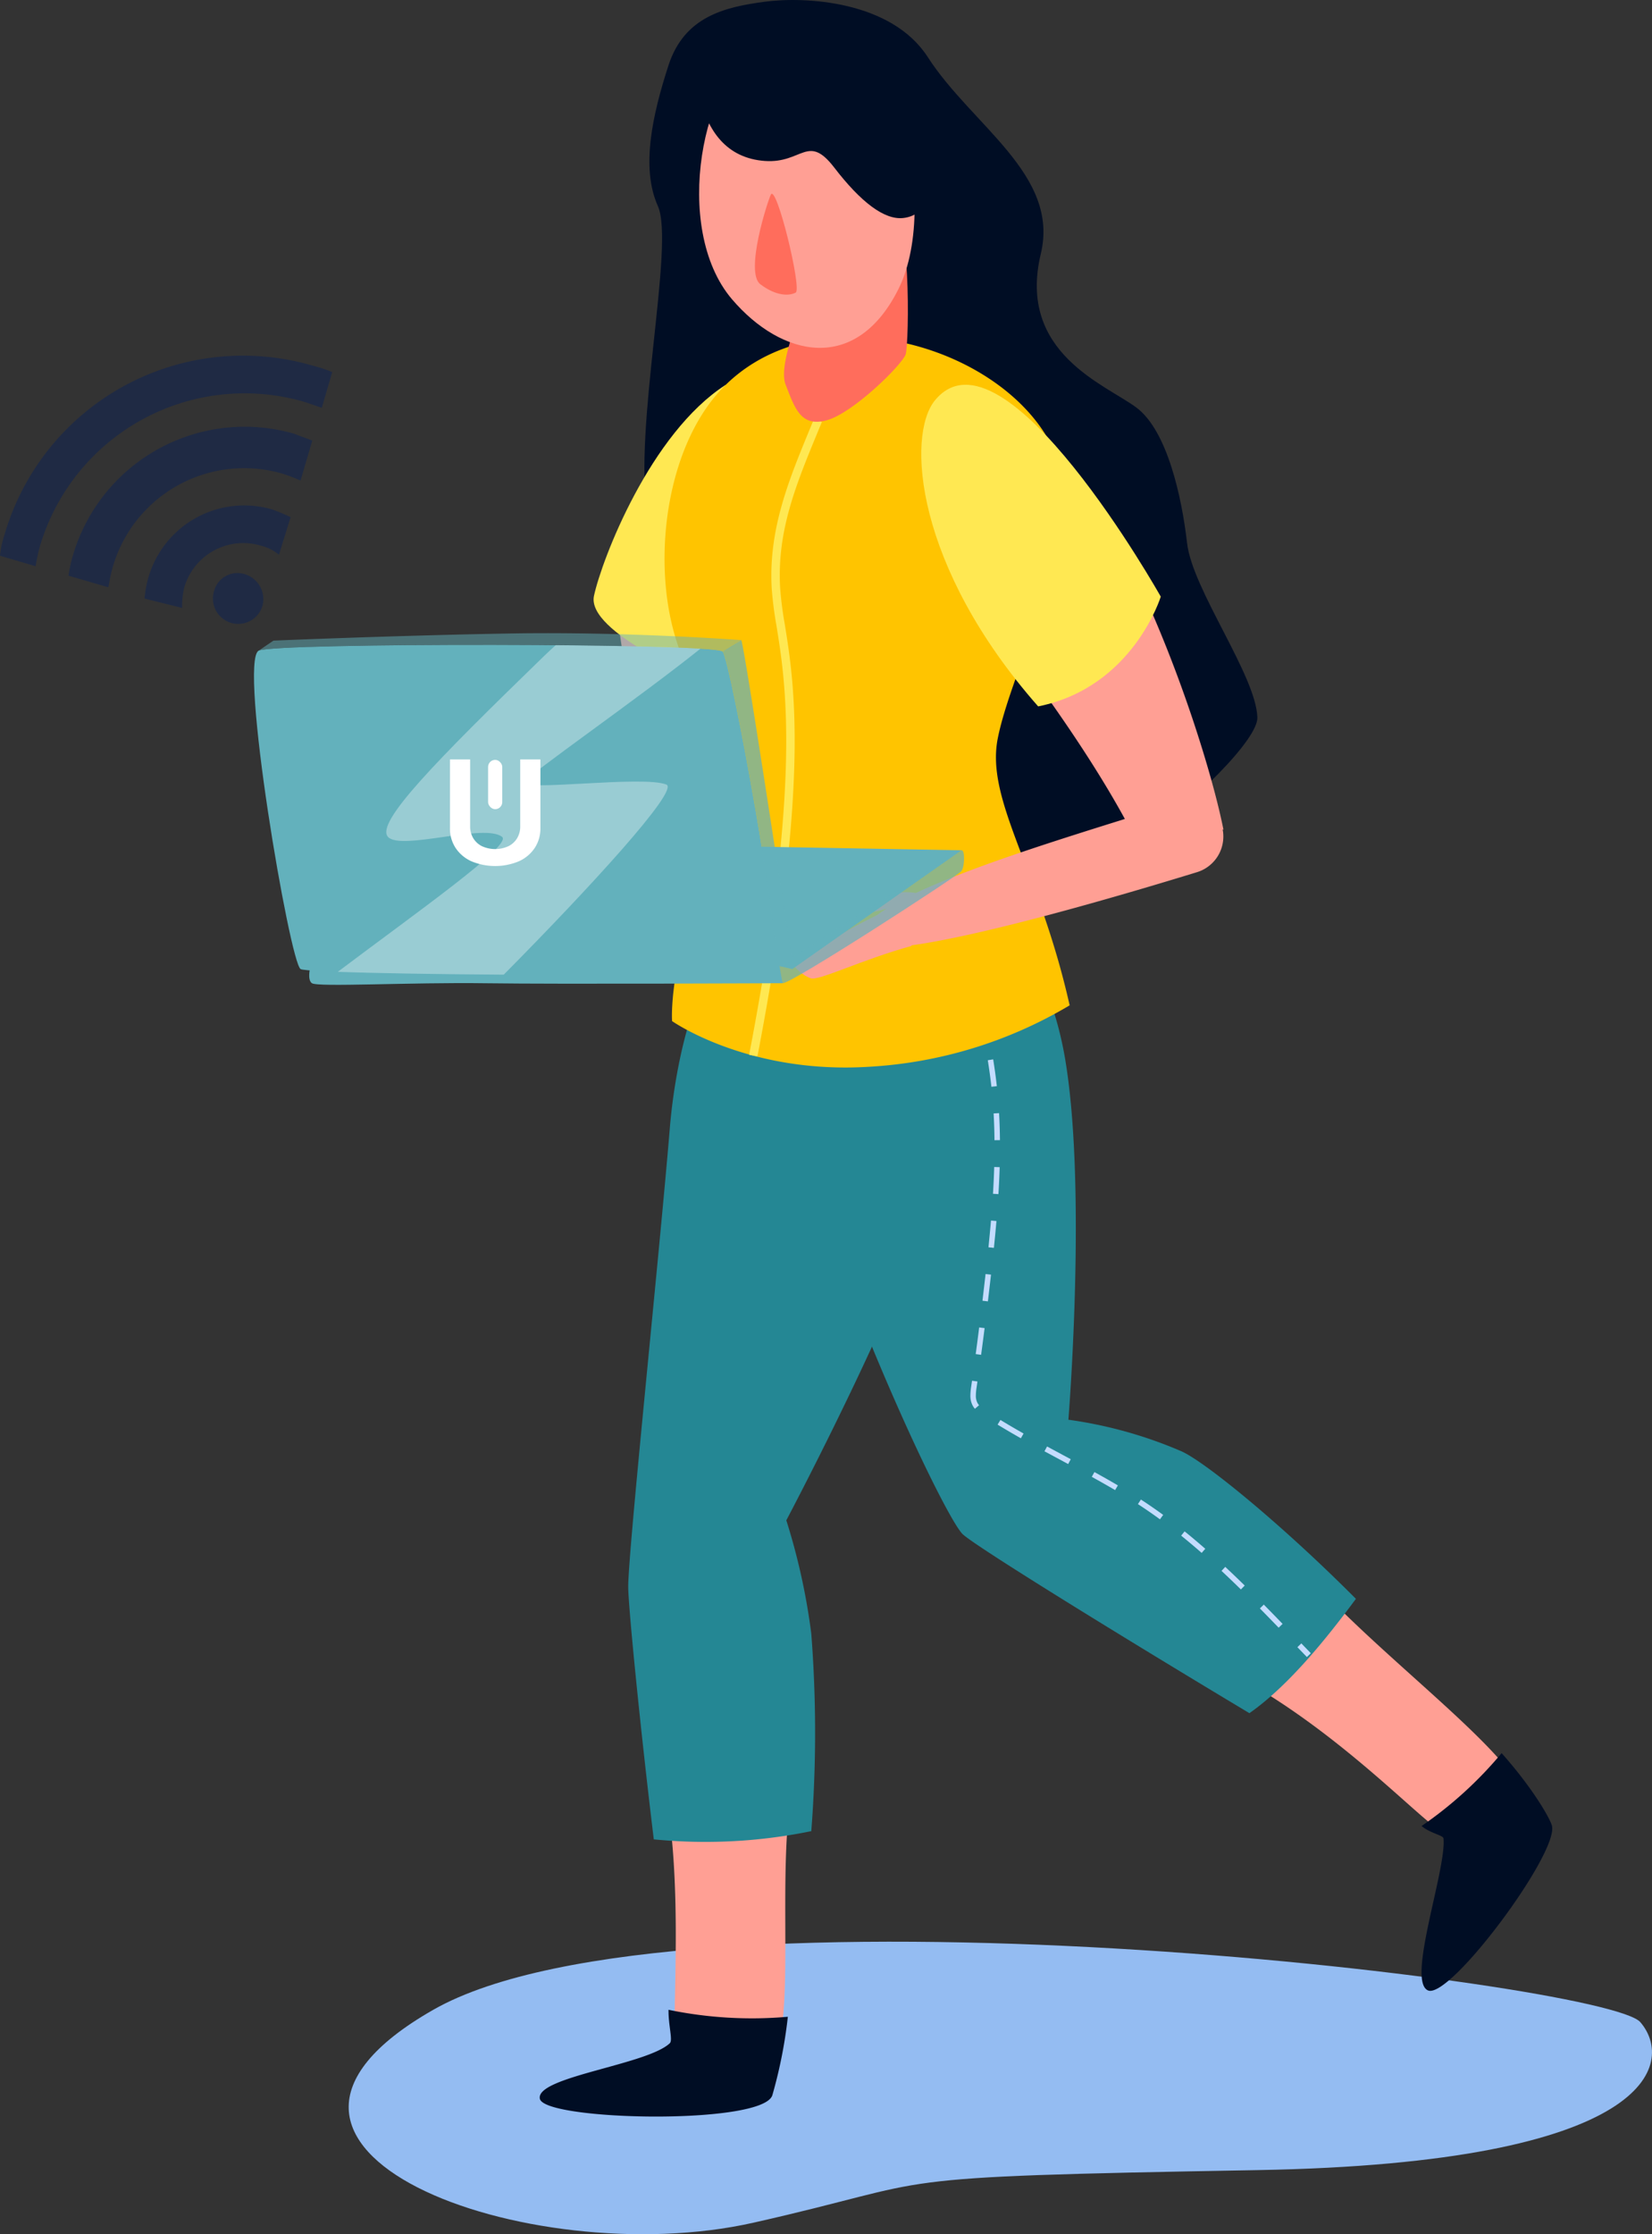 <svg xmlns="http://www.w3.org/2000/svg" id="ad2b44e4-70bd-4269-ad7f-56526befff59" data-name="Laag 1" viewBox="0 0 219.309 296.448"><rect x="0" y="0" width="219.309" height="296.448" fill="#333333" stroke="none"/><defs><style>.e0ec0b52-57ea-42d7-ae15-9b8b79b5c653{fill:#94bcf2;}.eacf6192-f267-44ad-8c00-7b37f5acc58d{fill:#ff9f94;}.a6ce361d-91b1-43ae-baca-c701fbfe266b{fill:#000d24;}.b27c07ce-b75b-4862-8968-2d121e6f76fa{fill:#248794;}.af8fd895-4c35-4292-a89c-49937d9b358c{fill:#c4dcff;}.bf1df26c-21d7-4494-a9e0-ffaff1ff4d75{fill:#ffe852;}.b54eb464-3acb-4478-a694-73764086be44{fill:#ffc400;}.ffade167-753c-4077-866e-7d7e361b6dc8{fill:#63b1bc;}.ef37194a-fbb1-4af0-930c-f29d40984231{opacity:0.7;}.af0f3703-fa67-4acd-acf2-7c3d78bc0f24{fill:#fff;}.ee887606-af5a-4890-8ad1-c39823936fed{opacity:0.35;}.f9c03079-fa1b-4c79-b0c5-9263cb851c12{opacity:0.5;}.bbdc5f6a-5c19-4332-af45-b91573a69367{fill:#ff6d5c;}.e0304067-4c3e-415f-85fd-2f3cda704d0c{fill:#1f2a44;fill-rule:evenodd;}</style></defs><path class="e0ec0b52-57ea-42d7-ae15-9b8b79b5c653" d="M625.166,827.193c25.991-5.852,14.263-6.055,66.937-6.982,52.674-.927,55.453-14.254,50.821-19.632-4.631-5.378-127.822-20.133-160.24-1.64C550.265,817.432,595.396,833.895,625.166,827.193Z" transform="translate(-525.165 -532.27)"></path><path class="eacf6192-f267-44ad-8c00-7b37f5acc58d" d="M614.415,651.955a7.563,7.563,0,0,1,5.141,1.409c.056-.229.112-.452.164-.665,2.696-10.969,7.015-45.152-3.316-54.386-6.166-5.511-10.264,9.834-9.281,15.954.832,5.184,3.768,25.281,3.167,39.712A7.155,7.155,0,0,1,614.415,651.955Z" transform="translate(-525.165 -532.27)"></path><path class="eacf6192-f267-44ad-8c00-7b37f5acc58d" d="M619.572,651.646a7.156,7.156,0,0,0-2.419-3.906,35.964,35.964,0,0,1-7.217-.223c-14.197-2.106-30.229-4.319-31.902-.727-1.484,3.185,23.365,7.488,36.807,9.54a4.125,4.125,0,0,0,4.741-4.62Z" transform="translate(-525.165 -532.27)"></path><path class="eacf6192-f267-44ad-8c00-7b37f5acc58d" d="M582.808,649.949c-5.491-1.009-10.82-.951-11.539-1.598-1.285-1.156-1.901-4.885-1.394-5.457.507-.572,4.117,2.789,6.489,2.523,2.372-.266,6.829-.182,6.829-.182s-4.864-.74-5.24-1.762,6.192-.198,8.165,1.659S582.808,649.949,582.808,649.949Z" transform="translate(-525.165 -532.27)"></path><path class="a6ce361d-91b1-43ae-baca-c701fbfe266b" d="M613.907,540.949c2.113-6.515,7.509-7.748,12.799-8.452,5.289-.704,16.782-.156,21.631,7.358,5.876,9.107,17.521,15.586,14.998,26.097-3.17,13.206,8.678,17.363,12.728,20.425,4.05,3.062,5.987,11.797,6.691,17.96.704,6.163,9.156,17.556,9.332,23.128s-32.058,33.122-46.298,28.287c-14.239-4.835-32.658-44.256-34.646-55.319-1.989-11.063,3.646-35.714,1.357-40.82S611.794,547.464,613.907,540.949Z" transform="translate(-525.165 -532.27)"></path><path class="eacf6192-f267-44ad-8c00-7b37f5acc58d" d="M629.064,800.402c.755-6.849-.042-17.419.69-26.346-5.999,1.313-9.431.784-15.635,0,1.15,9.455.665,20.295.613,25.348A44.756,44.756,0,0,0,629.064,800.402Z" transform="translate(-525.165 -532.27)"></path><path class="a6ce361d-91b1-43ae-baca-c701fbfe266b" d="M613.913,798.938c-.022,2.146.6,4.034.167,4.442-3.048,2.876-17.862,4.455-17.245,7.369.617,2.915,29.629,3.528,30.864-.482a62.53,62.53,0,0,0,2.055-10.403A54.589,54.589,0,0,1,613.913,798.938Z" transform="translate(-525.165 -532.27)"></path><path class="eacf6192-f267-44ad-8c00-7b37f5acc58d" d="M724.094,765.582c-5.126-5.744-14.62-13.366-21.703-20.477-3.854,5.189-5.031,7.462-10.288,11.137,10.418,6.242,18.842,14.566,22.775,17.812A39.879,39.879,0,0,0,724.094,765.582Z" transform="translate(-525.165 -532.27)"></path><path class="b27c07ce-b75b-4862-8968-2d121e6f76fa" d="M632.866,749.041a85.495,85.495,0,0,0-3.315-15.048s19.753-37.263,20.988-49.475c1.235-12.212.617-34.926-16.049-34.68-16.667.245-19.831,25.127-20.409,32.176-1.33,16.207-5.517,55.975-5.517,60.788,0,2.519,1.595,18.727,3.395,33.525a69.839,69.839,0,0,0,20.908-1.093A169.5,169.5,0,0,0,632.866,749.041Z" transform="translate(-525.165 -532.27)"></path><path class="b27c07ce-b75b-4862-8968-2d121e6f76fa" d="M705.168,744.412c-9.87-9.908-19.96-18.124-23.12-19.558a57.666,57.666,0,0,0-15.049-4.208s2.469-30.453-.412-47.737c-2.88-17.284-14.561-31.369-35.153-23.073-16.814,6.774,17.869,82.744,21.573,86.037,2.049,1.821,21.224,13.645,38.021,23.708C696.286,755.905,701.315,749.6,705.168,744.412Z" transform="translate(-525.165 -532.27)"></path><path class="a6ce361d-91b1-43ae-baca-c701fbfe266b" d="M724.51,764.885a52.446,52.446,0,0,1-10.629,9.671c1.188.981,2.871,1.219,2.913,1.646.412,4.115-4.938,18.93-2.057,20.165,2.88,1.234,17.284-18.107,16.461-21.811C730.99,773.623,728.641,769.514,724.51,764.885Z" transform="translate(-525.165 -532.27)"></path><path class="af8fd895-4c35-4292-a89c-49937d9b358c" d="M651.685,655.793q-.306-.853-.628-1.7l.681-.255q.32.851.63,1.708Z" transform="translate(-525.165 -532.27)"></path><path class="af8fd895-4c35-4292-a89c-49937d9b358c" d="M694.91,748.238q-1.245-1.285-2.49-2.553l.517-.509q1.25,1.266,2.495,2.558Zm-5.011-5.072q-1.278-1.251-2.574-2.465l.496-.529q1.302,1.217,2.584,2.475Zm-5.209-4.849c-.917-.803-1.833-1.574-2.721-2.29l.456-.565c.895.722,1.818,1.499,2.744,2.308Zm-5.538-4.456c-.974-.712-1.957-1.39-2.923-2.017l.396-.608c.975.634,1.97,1.319,2.956,2.038Zm-5.952-3.878q-1.534-.898-3.096-1.756l.35-.635c1.045.576,2.086,1.162,3.113,1.766ZM666.968,726.527l-3.146-1.691.345-.638,3.143,1.689Zm-6.278-3.418q-1.56-.883-3.091-1.811l.378-.621c1.012.619,2.038,1.215,3.07,1.799Zm-6.104-3.915a2.494,2.494,0,0,1-.315-.466,2.79,2.79,0,0,1-.284-1.312,8.372,8.372,0,0,1,.107-1.159l.112-.784.718.1-.112.788a7.407,7.407,0,0,0-.099,1.055,2.058,2.058,0,0,0,.202.978,1.692,1.692,0,0,0,.222.329Zm.826-7.16-.718-.096q.238-1.77.461-3.538l.721.091Q655.65,710.264,655.411,712.034Zm.9-7.09-.721-.086q.211-1.773.412-3.544l.721.08Q656.523,703.171,656.311,704.945Zm.797-7.102-.721-.073q.179-1.775.335-3.55l.724.063Q657.293,696.063,657.108,697.843Zm.602-7.13-.723-.043c.071-1.186.127-2.371.162-3.557l.726.023Q657.822,688.922,657.71,690.713Zm-.525-7.156c-.01-1.195-.049-2.39-.114-3.55l.723-.04c.068,1.171.107,2.377.117,3.585Zm-.409-7.088c-.129-1.166-.291-2.35-.48-3.52l.716-.116c.192,1.183.356,2.378.485,3.556Zm-1.13-7.014c-.232-1.118-.502-2.283-.801-3.464l.703-.179c.301,1.191.573,2.367.808,3.494Zm-1.738-6.894c-.333-1.139-.688-2.271-1.059-3.398l.691-.227q.56,1.702,1.064,3.421Z" transform="translate(-525.165 -532.27)"></path><rect class="af8fd895-4c35-4292-a89c-49937d9b358c" x="697.928" y="750.318" width="0.725" height="1.814" transform="translate(-850.976 162.698) rotate(-43.947)"></rect><path class="bf1df26c-21d7-4494-a9e0-ffaff1ff4d75" d="M621.517,583.322c-10.013,6.416-16.447,23.136-17.5,28.007s14.396,11.134,14.396,11.134Z" transform="translate(-525.165 -532.27)"></path><path class="b54eb464-3acb-4478-a694-73764086be44" d="M667.164,665.663c-4.085-18.166-11.18-27.166-9.541-35.425s8.835-22.069,8.895-31.686c.108-17.313-30.248-29.617-45.001-15.23-7.575,7.388-9.715,21.935-7.016,32.351s10.383,17.115,4.391,32.103c-5.081,12.708-4.504,19.979-4.504,19.979s10.008,7.044,26.037,6.065A58.415,58.415,0,0,0,667.164,665.663Z" transform="translate(-525.165 -532.27)"></path><path class="eacf6192-f267-44ad-8c00-7b37f5acc58d" d="M681.3,643.502a9.073,9.073,0,0,1,6.284-1.156c-.058-.276-.115-.546-.169-.804-2.802-13.248-15.941-52.409-31.905-57-9.528-2.74-8.14,17.261-3.891,23.357,3.599,5.164,19.413,24.041,26.28,39.937A8.578,8.578,0,0,1,681.3,643.502Z" transform="translate(-525.165 -532.27)"></path><path class="eacf6192-f267-44ad-8c00-7b37f5acc58d" d="M686.709,640.483a8.578,8.578,0,0,0-4.647-2.959,43.162,43.162,0,0,1-7.909,3.518c-16.427,5.12-34.891,11.08-34.828,15.83.057,4.212,29.13-4.083,44.714-8.868a4.945,4.945,0,0,0,2.713-7.458C686.738,640.524,686.723,640.503,686.709,640.483Z" transform="translate(-525.165 -532.27)"></path><path class="bf1df26c-21d7-4494-a9e0-ffaff1ff4d75" d="M649.302,585.365c-3.871,4.672-2.637,22.117,13.682,40.633,12.604-2.529,16.276-14.564,16.276-14.564S658.425,574.354,649.302,585.365Z" transform="translate(-525.165 -532.27)"></path><path class="eacf6192-f267-44ad-8c00-7b37f5acc58d" d="M646.126,657.797c-6.456,1.77-12.18,4.608-13.293,4.284-1.99-.579-4.597-4.286-4.348-5.167.25-.882,5.899.868,8.321-.655,2.422-1.523,7.28-3.754,7.28-3.754s-5.638,1.735-6.577.826c-.939-.908,6.582-3.438,9.68-2.461C650.288,651.848,646.126,657.797,646.126,657.797Z" transform="translate(-525.165 -532.27)"></path><path class="bf1df26c-21d7-4494-a9e0-ffaff1ff4d75" d="M625.716,672.442l-1.102-.212c6.961-36.212,4.881-49.161,3.637-56.899a49.715,49.715,0,0,1-.639-4.977c-.449-7.83,2.258-14.377,5.123-21.309l.503-1.219,1.036.426-.504,1.22c-2.936,7.107-5.474,13.244-5.039,20.818a48.987,48.987,0,0,0,.626,4.863C630.612,622.963,632.714,636.036,625.716,672.442Z" transform="translate(-525.165 -532.27)"></path><polygon class="ffade167-753c-4077-866e-7d7e361b6dc8" points="127.63 112.82 66.375 111.735 95.933 126.388 105.174 128.585 127.63 112.82"></polygon><path class="ffade167-753c-4077-866e-7d7e361b6dc8" d="M559.519,618.596c-2.734,1.306,4.119,41.444,5.556,42.259,1.436.814,61.532,1.221,62.929,0,1.397-1.222-5.86-41.004-6.905-42.136C620.053,617.587,561.758,617.527,559.519,618.596Z" transform="translate(-525.165 -532.27)"></path><g class="ef37194a-fbb1-4af0-930c-f29d40984231"><path class="ffade167-753c-4077-866e-7d7e361b6dc8" d="M623.562,617.202c-.285.25-2.464,1.517-2.464,1.517,1.046,1.131,8.302,40.914,6.905,42.136a13.639,13.639,0,0,0,2.336-.975S623.848,616.952,623.562,617.202Z" transform="translate(-525.165 -532.27)"></path></g><g class="ef37194a-fbb1-4af0-930c-f29d40984231"><path class="ffade167-753c-4077-866e-7d7e361b6dc8" d="M630.34,659.337S652.313,645.226,652.795,645.09c.482-.135.468,2.147,0,2.77-.468.622-22.867,15.141-23.743,14.87-.876-.271-1.048-1.874-1.048-1.874l2.336-.975Z" transform="translate(-525.165 -532.27)"></path></g><path class="ffade167-753c-4077-866e-7d7e361b6dc8" d="M629.052,662.729s-29.37.143-39.411.004c-10.04-.14-22.252.539-23.066-.004-.814-.542,0-2.985,0-2.985l61.429-2.844Z" transform="translate(-525.165 -532.27)"></path><path class="af0f3703-fa67-4acd-acf2-7c3d78bc0f24" d="M594.226,633.037h2.68v9.102a4.678,4.678,0,0,1-.748,2.633,4.984,4.984,0,0,1-2.099,1.772,8.171,8.171,0,0,1-6.322,0,4.958,4.958,0,0,1-2.095-1.772,4.695,4.695,0,0,1-.744-2.633v-9.102h2.68v8.891a2.956,2.956,0,0,0,.408,1.551,2.819,2.819,0,0,0,1.152,1.065,4.243,4.243,0,0,0,3.53,0,2.787,2.787,0,0,0,1.153-1.065,2.977,2.977,0,0,0,.405-1.551Z" transform="translate(-525.165 -532.27)"></path><rect class="af0f3703-fa67-4acd-acf2-7c3d78bc0f24" x="589.962" y="633.092" width="1.88" height="6.545" rx="0.94" transform="translate(656.639 740.458) rotate(-180)"></rect><g class="ee887606-af5a-4890-8ad1-c39823936fed"><path class="af0f3703-fa67-4acd-acf2-7c3d78bc0f24" d="M570.009,661.217c5.027.185,13.291.321,22.027.378,11.203-11.302,23.364-24.507,21.598-25.223-3.124-1.265-19.525,1.006-18.823-.364.493-.961,15.245-11.175,23.338-17.67-3.867-.241-11.103-.397-19.209-.466-.552.497-1.112,1.018-1.683,1.573-14.21,13.793-22.315,22.011-20.581,23.874,1.733,1.864,12.873-1.863,15.152,0C593.169,644.416,580.503,653.314,570.009,661.217Z" transform="translate(-525.165 -532.27)"></path></g><g class="f9c03079-fa1b-4c79-b0c5-9263cb851c12"><path class="ffade167-753c-4077-866e-7d7e361b6dc8" d="M621.098,618.719a13.859,13.859,0,0,0,2.464-1.517s-15.154-1.148-30.711-.877c-15.558.272-31.383.947-31.383.947l-1.949,1.324C561.758,617.527,620.053,617.587,621.098,618.719Z" transform="translate(-525.165 -532.27)"></path></g><path class="bbdc5f6a-5c19-4332-af45-b91573a69367" d="M629.461,583.322c1.205,3.026,1.942,5.652,5.44,4.718s10.037-7.385,10.494-8.753c.457-1.369.823-20.371-2.469-20.371-3.293,0-8.347,3.792-9.17,7.701C632.932,570.527,628.182,580.11,629.461,583.322Z" transform="translate(-525.165 -532.27)"></path><path class="eacf6192-f267-44ad-8c00-7b37f5acc58d" d="M626.151,538.733c-7.594,2.974-11.93,23.744-3.804,33.253,6.573,7.69,16.486,9.952,22.128-1.44S644.57,531.52,626.151,538.733Z" transform="translate(-525.165 -532.27)"></path><path class="bbdc5f6a-5c19-4332-af45-b91573a69367" d="M627.5,558.091c-.405.775-3.495,10.307-1.394,11.898,2.101,1.591,3.848,1.562,4.693,1.103C631.645,570.634,628.253,556.653,627.5,558.091Z" transform="translate(-525.165 -532.27)"></path><path class="a6ce361d-91b1-43ae-baca-c701fbfe266b" d="M617.977,544.647c1.017,5.101,3.743,8.628,8.729,8.98,4.985.352,5.689-3.698,9.211.88,3.521,4.578,6.65,6.97,9.156,6.691,6.324-.704,3.693-12.853,3.693-12.853l-9.943-13.734H624.813Z" transform="translate(-525.165 -532.27)"></path><path class="e0304067-4c3e-415f-85fd-2f3cda704d0c" d="M566.726,580.802a32.962,32.962,0,0,0-40.987,22.506,11.625,11.625,0,0,0-.573,2.7l4.723,1.391a26.015,26.015,0,0,1,.592-2.711,28.345,28.345,0,0,1,34.884-19.155c.936.273,1.756.609,2.522.849l1.381-4.742a18.523,18.523,0,0,0-2.541-.838ZM553.563,610.769a3.358,3.358,0,0,0,6.453,1.861,3.469,3.469,0,0,0-2.28-4.152,3.219,3.219,0,0,0-4.173,2.291Zm-8.685-1.906a14.751,14.751,0,0,0-.528,2.828l4.996,1.241a10.289,10.289,0,0,1,.274-2.688,8.15,8.15,0,0,1,10.159-5.578,5.896,5.896,0,0,1,2.416,1.211l1.55-4.988a24.671,24.671,0,0,0-2.469-1.029,13.237,13.237,0,0,0-16.399,9.004Zm-10.028-2.92a19.377,19.377,0,0,0-.592,2.711l5.286,1.539c.175-.883.32-1.774.593-2.711a18.165,18.165,0,0,1,22.521-12.366,25.615,25.615,0,0,1,2.404.913l1.558-5.296c-.849-.346-1.586-.577-2.405-.913a23.763,23.763,0,0,0-29.364,16.124Z" transform="translate(-525.165 -532.27)"></path></svg>